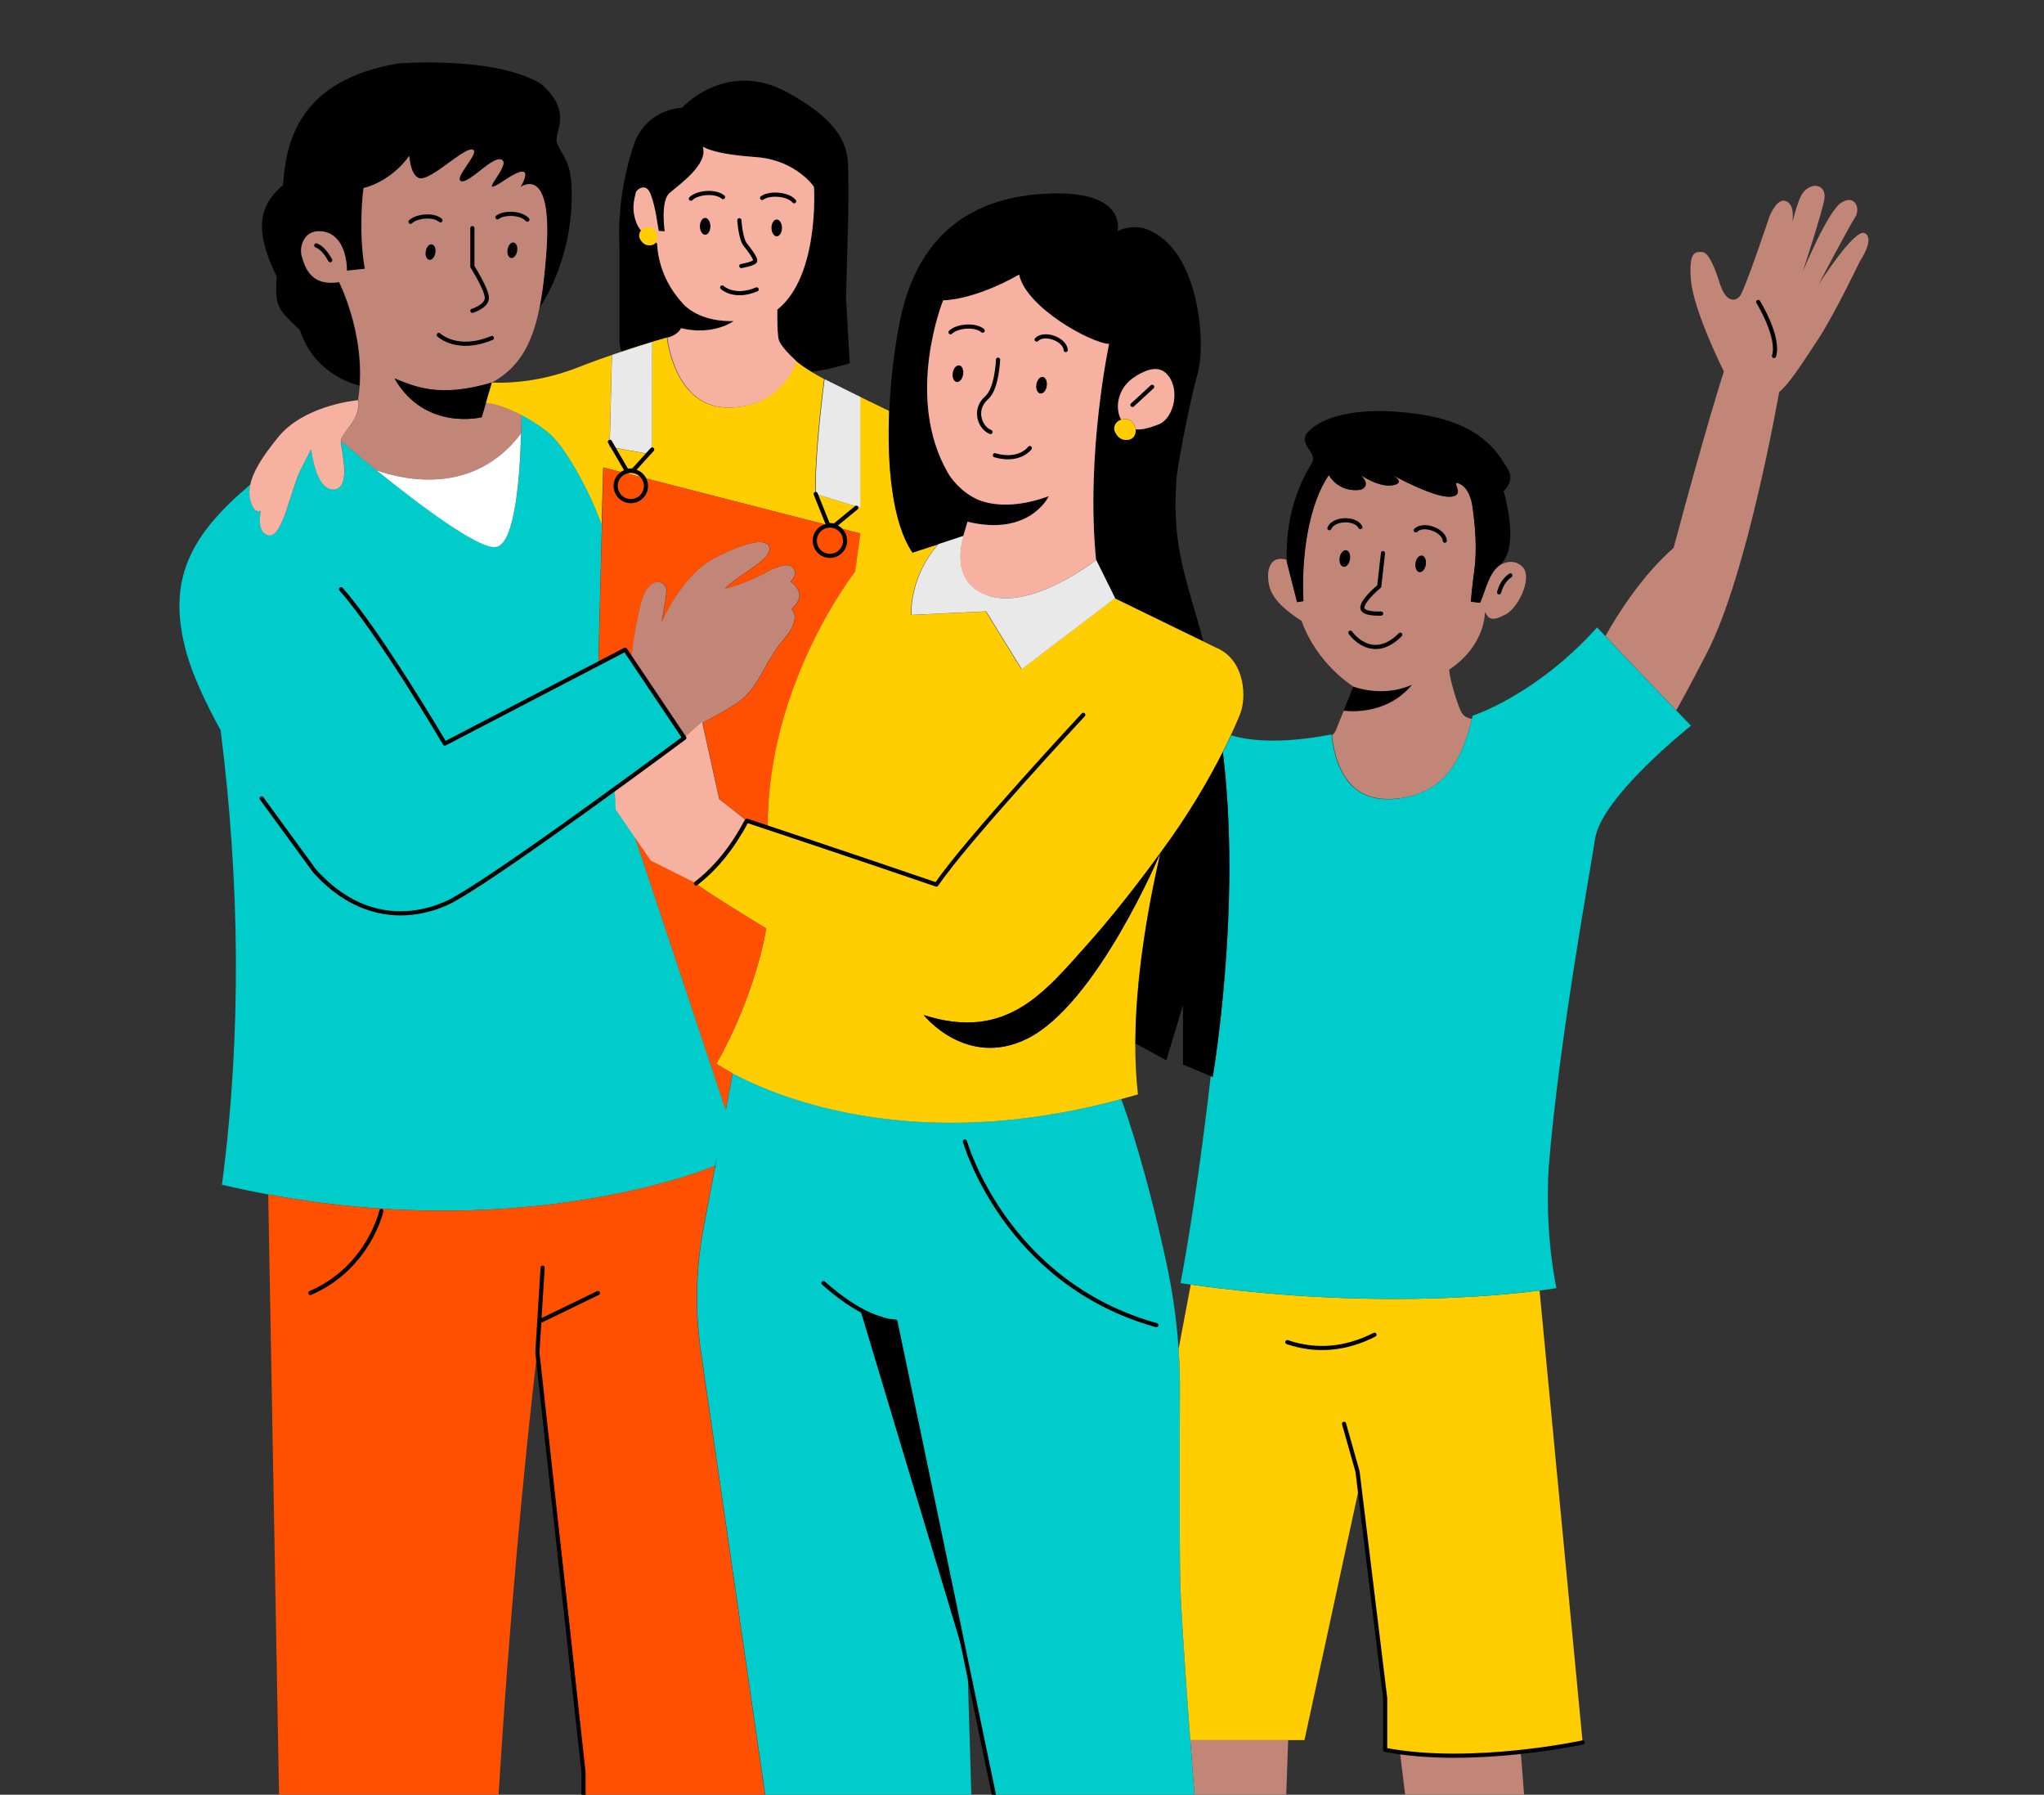 <svg width="524" height="460" viewBox="0 0 524 460" fill="none" xmlns="http://www.w3.org/2000/svg">
<rect x="0" y="0" width="524" height="460" fill="#333333" stroke="none"/>
<g clip-path="url(#clip0_4150_58303)">
<path d="M311.943 530.929C318.278 530.929 324.583 532.052 327.204 532.552L330.232 446.008H305.139C307.137 472.786 309.883 506.242 311.943 530.929Z" fill="#C18678"/>
<path d="M314.253 558.451C313.722 552.334 312.911 542.597 311.943 530.893C309.883 506.207 307.137 472.75 305.139 445.973C303.829 428.246 302.83 413.421 302.58 405.993C302.362 395.226 302.424 372.037 302.487 356.682C302.487 353.031 302.393 349.379 302.143 345.728C301.644 338.519 300.645 331.372 299.147 324.287C293.966 300.162 288.911 285.681 287.444 281.686C234.637 296.011 199.402 281.249 187.854 275.07L186.075 284.495L162.824 214.617L157.893 207.439L157.612 202.133C167.662 194.83 175.464 189.025 175.464 189.025L161.763 168.646L160.296 166.461L153.399 170.05L154.304 134.409C151.495 126.357 145.753 116.12 141.976 112.032C140.697 110.658 137.482 108.255 133.706 106.289C133.706 107.537 133.706 109.192 133.612 111.095C133.331 121.55 132.114 139.402 127.183 140.183C122.751 140.869 107.334 129.228 96.567 120.521C92.634 117.368 89.357 114.591 87.422 112.968C87.422 113.062 87.422 113.155 87.422 113.249C87.61 115.746 90.169 125.264 85.519 125.389C80.868 125.514 79.807 115.028 79.807 115.028L77.186 120.177C74.564 125.327 72.567 137.499 69.102 137.155C65.638 136.812 66.855 131.007 66.855 131.007L66.918 130.851C66.075 131.257 65.139 130.851 64.421 128.822C63.922 127.418 63.828 125.92 64.171 124.203C49.16 136.906 42.418 148.297 47.88 167.584C49.441 173.108 52.624 180.006 56.556 187.153C61.425 225.696 62.018 264.583 56.9 303.658C60.925 304.594 64.92 305.437 68.822 306.154C136.733 318.701 183.235 298.851 183.235 298.851L183.828 296.448L183.298 299.288L180.395 314.643C178.304 325.691 178.148 337.052 179.958 348.162L200.151 487.419L211.168 563.507C214.195 564.662 217.316 565.442 220.468 565.942C231.36 567.689 242.19 565.942 247.901 564.725C250.523 564.163 252.083 563.663 252.083 563.663L248.026 426.904L220.624 335.741L229.613 338.706L248.026 426.935L277.082 567.596C264.005 570.061 258.513 578.55 256.328 583.887C263.943 579.643 274.398 577.302 280.141 569.375C292.406 572.09 306.294 568.376 312.13 566.503L316.937 588.35H333.571L329.202 557.609L327.017 557.734L314.377 558.483L314.253 558.451Z" fill="#00CCCC"/>
<path d="M86.892 72.366C79.995 73.427 78.278 69.151 77.311 65.718C76.593 63.19 77.935 59.039 82.086 59.32C87.891 59.695 88.889 66.342 88.889 69.432L93.477 68.933C91.729 58.852 93.134 48.272 93.134 48.272C100.749 46.306 104.868 40.002 104.868 40.002C104.868 40.002 105.087 44.121 106.835 45.401C109.175 47.741 118.164 38.191 120.91 38.379C123.657 38.566 116.01 45.744 118.164 46.493C120.317 47.211 126.559 39.471 128.713 41.094C130.866 42.717 121.097 51.705 129.493 46.118C137.888 40.532 133.394 47.991 133.394 47.991C133.394 47.991 141.602 41.905 140.042 64.282C139.636 70.025 139.074 74.894 138.231 79.013C139.542 77.109 147.157 65.344 146.533 48.053C146.283 41.562 144.38 40.126 142.913 37.037C141.477 33.978 147.438 29.265 138.762 21.526C126.871 14.254 102.153 16.251 102.153 16.251C76.374 20.589 73.284 36.631 72.567 47.461C64.796 53.765 66.45 61.536 70.944 70.93C70.413 78.857 71.318 79.232 76.905 84.631C80.244 94.993 89.17 98.082 92.135 98.831C93.165 84.693 86.861 72.366 86.861 72.366H86.892Z" fill="black"/>
<path d="M87.391 112.999C89.326 114.622 92.603 117.4 96.535 120.552C103.838 123.08 121.565 127.012 133.612 111.127C133.675 109.223 133.675 107.6 133.706 106.321C130.772 104.791 127.526 103.512 124.624 103.231L123.532 106.914C123.532 106.914 109.05 110.596 101.186 96.989C106.117 98.924 112.452 102.107 126.153 98.019C126.153 98.019 126.153 98.019 126.184 98.019C132.77 94.336 136.327 88.719 138.294 78.95C139.136 74.83 139.698 69.993 140.104 64.219C141.664 41.842 133.456 47.928 133.456 47.928C133.456 47.928 137.95 40.469 129.555 46.055C121.16 51.642 130.928 42.622 128.775 41.03C126.621 39.439 120.379 47.148 118.226 46.43C116.073 45.712 123.688 38.502 120.972 38.315C118.226 38.128 109.238 47.678 106.897 45.337C105.149 44.089 104.931 39.938 104.931 39.938C104.931 39.938 100.842 46.211 93.196 48.209C93.196 48.209 91.76 58.789 93.539 68.869L88.951 69.369C88.951 66.31 87.953 59.631 82.148 59.257C77.997 58.976 76.655 63.158 77.373 65.655C78.34 69.088 80.057 73.363 86.954 72.302C86.954 72.302 93.227 84.63 92.228 98.768C92.135 99.923 92.01 101.046 91.823 102.201C91.823 102.295 91.792 102.388 91.76 102.482C91.885 102.482 91.948 102.482 91.948 102.482C92.447 107.725 87.672 110.534 87.453 112.937L87.391 112.999Z" fill="#C18678"/>
<path d="M96.536 120.55C107.303 129.226 122.72 140.899 127.152 140.212C132.114 139.432 133.3 121.58 133.581 111.125C121.534 127.011 103.839 123.109 96.504 120.55H96.536Z" fill="white"/>
<path d="M192.161 560.574C195.157 559.669 197.966 558.483 200.463 556.922C200.151 533.172 200.057 508.704 200.088 487.419L179.896 348.162C178.085 337.052 178.242 325.692 180.333 314.644L183.235 299.288L183.173 298.852C183.173 298.852 136.671 318.701 68.759 306.155L73.378 562.041C73.378 562.041 75.906 562.353 79.838 562.727C88.389 563.508 103.651 564.413 114.543 562.54C118.663 561.822 122.158 560.73 124.436 559.045C124.873 450.904 137.732 346.602 137.732 346.602C137.732 346.602 149.747 441.884 149.747 459.05V561.198C149.747 561.198 150.496 561.354 151.87 561.541C158.205 562.54 177.43 564.943 192.099 560.543L192.161 560.574Z" fill="#FF4F00"/>
<path d="M358.882 449.129L368.962 530.648C371.615 529.212 380.198 525.498 393.93 528.775C393.212 491.355 390.871 460.988 389.842 449.035C380.884 450.003 369.431 450.596 358.851 449.129H358.882Z" fill="#C18678"/>
<path d="M305.264 329.219L302.143 345.76C302.393 349.411 302.518 353.063 302.486 356.714C302.424 372.069 302.362 395.289 302.58 406.025C302.83 413.453 303.828 428.278 305.139 446.004H334.414L348.489 380.964L355.106 435.268V448.501C356.354 448.751 357.602 448.938 358.882 449.125C369.462 450.561 380.916 449.999 389.873 449.032C399.173 448.033 405.727 446.597 405.727 446.597L394.679 330.779C383.132 332.277 349.363 335.461 305.264 329.25V329.219Z" fill="#FFCD00"/>
<path d="M478.071 59.785C475.543 58.256 466.18 72.956 466.18 72.956C466.18 72.956 474.014 58.038 475.543 55.76C477.072 53.481 475.543 49.674 472.016 51.952C468.489 54.23 462.154 69.648 462.154 69.648C462.154 69.648 467.21 54.23 467.709 50.922C468.209 47.645 464.932 46.365 462.404 49.143C461.436 50.204 460.406 53.388 459.501 56.914C459.72 55.322 459.907 51.827 457.348 51.421C455.069 51.39 453.54 55.728 453.54 55.728C453.54 55.728 447.205 74.704 445.956 76.014C444.708 77.325 442.43 77.481 440.9 72.675C439.371 67.869 437.873 64.592 436.344 64.592C434.815 64.592 432.817 64.092 433.504 71.926C434.19 79.76 441.93 95.208 441.93 95.208C441.93 95.208 437.623 108.379 429.041 140.431C421.145 147.328 414.965 156.972 411.563 163.026C418.866 170.797 425.67 177.882 429.727 182.064C431.475 178.974 434.003 174.293 437.655 167.208C448.016 147.141 456.099 100.514 456.099 100.514C459.127 97.986 463.153 91.338 466.492 86.345C470.549 80.009 476.854 66.87 476.854 66.87C476.854 66.87 480.661 61.315 478.133 59.785H478.071Z" fill="#C18678"/>
<path d="M346.679 176.574C346.679 176.574 346.679 176.512 346.71 176.48V176.574H346.679Z" fill="#C18678"/>
<path d="M346.741 176.48C346.741 176.48 346.835 176.262 346.866 176.199L346.741 176.48Z" fill="#C18678"/>
<path d="M346.617 176.762C346.617 176.762 346.648 176.668 346.679 176.637L346.617 176.762Z" fill="#C18678"/>
<path d="M358.851 204.634C370.43 202.98 374.736 194.897 377.327 184.255C376.203 184.067 375.236 183.599 374.674 182.601C373.769 181.009 371.522 173.8 371.522 171.615C380.916 165.373 380.666 156.915 380.666 156.915L381.509 158.101C382.851 159.381 385.41 157.727 385.41 157.727C388.812 156.759 393.025 148.27 390.404 145.399C387.782 142.559 384.318 144.962 384.318 144.962C381.54 147.053 380.635 152.015 379.449 154.481L377.108 154.2C377.171 152.889 377.483 149.799 377.982 146.179C378.7 140.967 378.232 134.694 377.452 129.513C377.233 128.171 376.422 124.707 373.831 123.833C371.959 123.209 375.922 127.079 371.834 127.297C367.496 127.547 357.197 121.836 357.041 121.742C357.166 121.805 360.536 123.74 357.041 124.364C353.483 124.988 348.864 121.742 348.864 121.742C348.864 121.742 351.766 124.364 348.864 125.519C342.996 126.299 340.687 121.742 340.687 121.742C335.537 129.201 333.571 142.465 334.164 154.044L332.541 154.325L329.889 143.932C329.889 143.932 329.889 143.62 329.889 143.495C325.301 142.028 325.113 146.928 325.113 146.928C324.864 151.298 326.612 154.606 333.665 159.131C337.691 170.398 346.991 175.984 346.991 175.984C346.991 175.984 354.419 178.918 362.003 175.516C357.259 181.259 350.393 182.788 344.463 182.195C344.619 181.82 344.744 181.477 344.9 181.165L342.435 187.22C342.216 187.719 341.873 188.156 341.467 188.499C342.653 198.517 347.21 206.226 358.945 204.572L358.851 204.634Z" fill="#C18678"/>
<path d="M346.18 177.823C346.336 177.417 346.461 177.136 346.554 176.887L346.18 177.823Z" fill="#C18678"/>
<path d="M344.838 181.163C344.994 180.757 345.15 180.382 345.306 180.039L344.838 181.163Z" fill="#C18678"/>
<path d="M346.024 178.23C346.024 178.23 346.087 178.043 346.118 177.98L346.024 178.23Z" fill="#C18678"/>
<path d="M345.306 180.006C345.587 179.319 345.805 178.757 346.024 178.289L345.306 180.006Z" fill="#C18678"/>
<path d="M409.441 160.812C393.618 178.352 377.514 183.439 377.514 183.439C377.452 183.72 377.389 184.001 377.327 184.251C374.768 194.862 370.429 202.976 358.851 204.631C347.116 206.285 342.559 198.576 341.374 188.558C341.374 188.464 341.374 188.339 341.342 188.246C327.641 190.867 319.683 189.712 315.626 188.464C315.033 189.712 314.315 191.179 313.503 192.833C318.403 232.501 310.913 276.038 310.913 276.038L310.383 275.819C307.667 299.726 304.453 319.294 302.643 328.875C303.516 329 304.422 329.125 305.295 329.25C349.394 335.461 383.163 332.277 394.71 330.779C397.519 330.405 399.017 330.155 399.017 330.155C399.017 330.155 395.896 316.392 397.051 298.914C399.61 267.393 407.225 225.853 408.911 214.992C410.596 204.131 433.504 185.999 433.504 185.999C433.504 185.999 432.068 184.532 429.696 182.066C425.639 177.884 418.835 170.8 411.532 163.028C410.846 162.311 410.159 161.562 409.473 160.844L409.441 160.812Z" fill="#00CCCC"/>
<path d="M332.51 154.356L334.133 154.075C333.54 142.496 335.506 129.232 340.656 121.773C340.656 121.773 342.965 126.33 348.832 125.55C351.735 124.364 348.832 121.773 348.832 121.773C348.832 121.773 353.42 124.988 357.009 124.395C360.505 123.802 357.134 121.867 357.009 121.773C357.165 121.867 367.465 127.578 371.803 127.329C375.86 127.11 371.896 123.24 373.8 123.864C376.422 124.738 377.233 128.202 377.42 129.544C378.201 134.725 378.669 140.998 377.951 146.21C377.452 149.831 377.139 152.92 377.077 154.231L379.418 154.512C380.635 152.078 381.509 147.084 384.286 144.993C388.125 142.122 387.751 134.288 385.472 125.862C385.472 125.862 388.562 123.334 386.471 120.088C384.349 116.842 380.479 108.603 363.907 106.169C346.305 103.609 338.128 107.635 335.319 110.725C332.51 113.815 337.878 116 336.349 118.59C334.819 121.18 329.483 129.732 329.857 143.495C329.857 143.651 329.857 143.807 329.857 143.932L332.51 154.325V154.356Z" fill="black"/>
<path d="M216.879 76.455L217.441 55.95C217.441 55.95 217.566 47.742 217.441 43.498C217.316 39.253 217.566 32.294 201.867 23.68C186.138 15.066 174.809 27.643 174.809 27.643C174.809 27.643 166.476 27.643 162.793 36.226C157.737 50.426 158.798 62.847 158.798 62.847V87.441C158.83 88.283 158.986 89.219 159.36 90.156C166.164 87.877 171.095 86.504 171.095 86.504C171.095 86.504 173.311 86.255 174.622 84.132C182.986 86.13 188.073 82.291 188.073 82.291C180.364 82.447 176.494 79.295 175.277 78.046C175.121 77.859 174.965 77.672 174.809 77.516C173.123 75.612 168.941 70.556 168.442 62.411C166.413 60.257 165.571 59.883 164.603 59.29C164.478 59.196 164.354 59.071 164.229 58.915C163.355 57.916 162.887 56.512 162.637 55.232C162.231 53.204 162.512 51.425 163.012 49.428C163.136 48.866 163.792 48.429 164.104 48.273C164.541 48.054 165.04 47.961 165.508 48.148C166.226 48.429 166.632 49.24 166.882 49.927C168.192 53.516 168.442 56.98 168.91 59.196L170.439 59.29C170.439 59.29 169.285 51.55 171.688 49.459C174.403 47.118 181.644 42.031 180.208 37.599C183.048 39.16 188.166 39.846 193.69 40.252C197.404 40.533 201.056 41.656 204.146 43.685C207.485 45.87 208.702 47.867 208.702 47.992C208.702 48.148 210.138 70.712 199.308 79.357C199.246 81.916 199.246 86.317 199.808 87.503C199.995 87.846 200.182 88.158 200.401 88.502C201.743 90.499 204.177 92.559 204.177 92.559C205.3 93.495 206.611 94.4 208.078 95.274C211.199 94.931 214.601 94.088 217.878 93.09C217.753 92.684 216.91 76.424 216.91 76.424L216.879 76.455Z" fill="black"/>
<path d="M124.562 103.263C127.464 103.544 130.71 104.824 133.644 106.353C137.42 108.319 140.666 110.754 141.914 112.096C145.722 116.153 151.433 126.39 154.242 134.473L154.617 119.804L220.5 136.72L219.127 146.52C219.127 146.52 196.531 175.232 196.749 212.153L191.381 210.343C191.256 210.561 191.132 210.811 191.007 211.03C190.82 211.342 190.663 211.685 190.476 211.997C190.476 212.06 190.414 212.091 190.383 212.153C190.351 212.216 190.289 212.309 190.258 212.372C190.195 212.496 190.133 212.621 190.039 212.715C189.696 213.308 189.353 213.87 189.009 214.431C188.791 214.775 188.572 215.087 188.354 215.43C188.354 215.461 188.292 215.524 188.26 215.555C188.042 215.867 187.823 216.21 187.605 216.522C187.605 216.554 187.543 216.616 187.511 216.647C186.513 218.083 185.452 219.425 184.359 220.705C184.359 220.705 184.359 220.705 184.359 220.736C184.234 220.892 184.11 221.017 183.985 221.173C183.985 221.173 183.953 221.204 183.922 221.235C183.08 222.171 182.206 223.076 181.301 223.95C180.364 224.824 179.397 225.667 178.398 226.447C178.398 226.447 179.959 228.008 196.406 237.963C193.098 256.814 183.641 272.637 183.641 272.637C183.641 272.637 185.046 273.636 187.792 275.103C199.371 281.282 234.575 296.044 287.382 281.719C288.817 281.344 290.253 280.908 291.72 280.502C291.252 276.32 291.033 271.919 291.033 267.425C291.064 251.602 293.873 234.281 297.462 218.551C297.369 218.801 281.077 257.532 263.194 266.27C247.621 273.885 236.76 260.153 236.76 260.153C258.17 267.051 267.969 254.067 279.049 241.708C288.349 231.316 297.462 218.551 297.462 218.551C304.796 208.72 310.102 199.357 313.41 192.803C314.253 191.18 314.939 189.714 315.532 188.434C316.999 185.313 317.717 183.472 317.717 183.472C319.715 179.258 319.371 169.053 311.662 165.963L308.417 164.371L285.79 153.355L261.852 171.55L252.708 156.725L233.576 157.63C233.576 157.63 232.827 148.299 240.474 139.498L246.872 137.407L233.889 141.651C228.614 133.817 227.366 119.18 227.928 105.323C225.275 104.044 222.716 102.795 220.469 101.703V130.104L209.015 126.577C208.765 115.654 211.262 97.271 211.262 97.146C210.076 96.522 208.983 95.898 207.954 95.274C206.487 94.369 205.176 93.464 204.052 92.558C204.052 92.558 200.526 104.481 186.637 104.481C172.749 104.481 170.97 86.504 170.97 86.504C170.97 86.504 166.039 87.877 159.236 90.155C155.834 91.31 151.933 92.683 147.969 94.244C136.515 98.738 126.684 98.083 126.029 98.051H125.998L124.468 103.263H124.562ZM167.163 87.69L167.1 116.527L156.271 114.561L156.864 91.061C159.891 89.999 163.418 88.876 167.163 87.721V87.69Z" fill="#FFCD00"/>
<path d="M188.604 180.412C186.076 182.035 182.924 183.783 180.084 185.281L175.402 189.088L161.701 168.709C162.357 163.684 163.855 153.603 165.665 151.075C168.099 147.673 170.689 149.452 170.814 151.075C170.939 152.698 169.597 159.346 169.597 159.346C169.597 159.346 174.747 147.424 183.017 143.086C191.288 138.748 194.69 138.935 194.69 138.935C194.69 138.935 198.216 138.841 196.999 141.65C195.782 144.459 188.198 148.11 185.888 150.826C185.888 150.826 190.632 149.92 197.967 145.894C201.493 144.303 202.835 144.771 203.522 145.894C204.052 146.737 203.865 147.798 202.648 149.078C202.648 149.078 206.362 151.419 204.333 154.446C203.99 154.945 203.491 155.507 202.866 156.131C202.898 156.162 205.8 158.191 200.807 163.996C195.782 169.832 194.69 176.48 188.604 180.412Z" fill="#C18678"/>
<path d="M200.369 88.499C200.151 88.187 199.964 87.843 199.776 87.5C199.932 87.812 200.12 88.124 200.338 88.468L200.369 88.499Z" fill="#FFCD00"/>
<path d="M187.667 216.553C187.885 216.241 188.104 215.929 188.322 215.586C188.104 215.898 187.885 216.241 187.667 216.553Z" fill="#FF4F00"/>
<path d="M184.421 220.766C184.421 220.766 184.172 221.047 184.047 221.203C184.172 221.047 184.297 220.922 184.421 220.766Z" fill="#FF4F00"/>
<path d="M196.437 237.962C179.989 227.975 178.429 226.446 178.429 226.446C179.428 225.665 180.395 224.823 181.331 223.949C180.426 224.823 179.459 225.634 178.491 226.383L166.881 220.578L162.793 214.648L186.044 284.526L187.823 275.101C185.077 273.634 183.672 272.636 183.672 272.636C183.672 272.636 193.129 256.812 196.437 237.962Z" fill="#FF4F00"/>
<path d="M181.363 223.95C182.268 223.107 183.142 222.202 183.984 221.234C183.142 222.171 182.268 223.076 181.363 223.95Z" fill="#FF4F00"/>
<path d="M191.069 211.027C190.882 211.339 190.726 211.683 190.539 211.995C190.726 211.683 190.913 211.339 191.069 211.027Z" fill="#FF4F00"/>
<path d="M190.445 212.152C190.445 212.152 190.351 212.308 190.32 212.371C190.351 212.308 190.413 212.215 190.445 212.152Z" fill="#FF4F00"/>
<path d="M170.876 151.077C171.001 152.699 169.659 159.347 169.659 159.347C169.659 159.347 174.809 147.425 183.079 143.087C191.35 138.749 194.751 138.936 194.751 138.936C194.751 138.936 198.278 138.811 197.061 141.651C195.844 144.46 188.26 148.112 185.95 150.827C185.95 150.827 190.694 149.922 198.028 145.896C201.555 144.304 202.897 144.772 203.584 145.896C204.083 146.738 203.927 147.8 202.71 149.079C202.71 149.079 206.455 151.389 204.395 154.447C204.052 154.947 203.553 155.54 202.928 156.133C202.928 156.133 205.862 158.192 200.869 163.997C195.844 169.833 194.783 176.481 188.666 180.413C186.138 182.036 182.954 183.784 180.145 185.282L184.421 204.788L191.474 210.375L196.843 212.185C196.624 175.233 219.22 146.551 219.22 146.551L220.593 136.751L154.71 119.836L154.335 134.504L153.43 170.146L160.327 166.556L161.794 168.741C162.45 163.716 163.948 153.636 165.758 151.108C168.192 147.706 170.783 149.485 170.907 151.108L170.876 151.077Z" fill="#FF4F00"/>
<path d="M200.369 88.5C200.151 88.188 199.964 87.845 199.776 87.502C199.246 86.316 199.246 81.915 199.277 79.356C210.107 70.711 208.671 48.115 208.671 47.99C208.671 47.866 207.423 45.899 204.115 43.684C200.994 41.624 197.373 40.5 193.659 40.251C188.104 39.845 182.986 39.158 180.177 37.598C181.613 42.029 174.403 47.117 171.657 49.457C169.254 51.548 170.408 59.288 170.408 59.288L168.879 59.195C168.411 56.979 168.161 53.546 166.85 49.925C166.601 49.239 166.195 48.427 165.477 48.146C165.009 47.959 164.51 48.053 164.073 48.271C163.761 48.427 163.105 48.864 162.981 49.426C162.481 51.423 162.169 53.202 162.606 55.231C162.856 56.511 163.355 57.884 164.198 58.914C164.323 59.038 164.447 59.195 164.603 59.288C165.571 59.881 166.414 60.256 168.442 62.409C168.91 70.555 173.124 75.611 174.809 77.514C174.934 77.671 175.09 77.858 175.277 78.045C176.525 79.325 180.364 82.477 188.073 82.29C188.073 82.29 182.986 86.128 174.622 84.131C173.311 86.253 171.095 86.503 171.095 86.503C171.095 86.503 172.843 104.479 186.762 104.479C200.682 104.479 204.177 92.589 204.177 92.558C204.177 92.558 201.774 90.466 200.401 88.5H200.369Z" fill="#F7B1A1"/>
<path d="M297.525 218.584C293.936 234.313 291.158 251.603 291.096 267.458C295.371 269.767 298.992 271.765 298.992 271.765L303.267 257.658V272.857L310.352 275.791L310.882 276.009C310.882 276.009 318.404 232.503 313.473 192.805C310.133 199.359 304.859 208.722 297.525 218.552V218.584Z" fill="black"/>
<path d="M233.951 141.651L246.934 137.407L248.026 133.693C264.068 137.594 268.874 127.139 268.874 127.139C259.324 130.634 253.269 129.105 250.71 128.044C250.211 127.825 249.774 127.576 249.306 127.326C245.093 124.923 243.064 121.271 243.064 121.271C231.735 101.765 241.784 76.954 241.784 76.954C241.784 76.954 249.275 77.11 261.259 70.369C263.038 78.795 279.673 87.939 284.323 88.127C284.323 88.127 278.299 116.278 280.983 143.492L285.852 153.323L308.479 164.34C304.671 149.89 300.427 140.746 301.519 124.236C301.363 121.334 305.015 102.858 307.075 95.555C309.134 88.252 307.574 65.125 295.121 59.258C290.783 56.917 286.476 59.258 286.476 59.258C286.476 59.258 289.316 48.335 267.47 49.677C246.466 50.956 236.26 62.535 231.922 77.328C230.143 83.445 228.458 94.088 227.99 105.292C227.397 119.118 228.676 133.786 233.951 141.62V141.651ZM287.444 107.57C286.882 106.634 286.632 105.542 286.601 104.481C286.476 101.422 288.068 98.519 290.596 96.803C293.093 95.087 296.619 93.464 298.898 95.648C302.799 99.362 300.957 107.258 297.056 108.756C294.872 109.599 292.874 110.223 291.158 110.036C291.22 110.972 290.908 112.564 289.067 112.751C286.508 113.001 285.727 110.254 285.727 110.254C285.727 110.254 285.384 108.257 287.475 107.57H287.444Z" fill="black"/>
<path d="M64.39 128.884C65.077 130.881 66.013 131.318 66.887 130.912L66.824 131.068C66.824 131.068 65.607 136.873 69.071 137.217C72.536 137.56 74.533 125.388 77.155 120.239L79.776 115.089C79.776 115.089 80.837 125.576 85.487 125.451C90.138 125.326 87.579 115.807 87.391 113.31C87.391 113.217 87.391 113.123 87.391 113.029C87.61 110.595 92.385 107.817 91.885 102.574C91.885 102.574 91.823 102.574 91.698 102.574C90.075 102.73 77.748 104.228 71.381 111.968C66.98 117.336 64.764 121.175 64.14 124.296C63.797 126.013 63.891 127.511 64.39 128.915V128.884Z" fill="#F7B1A1"/>
<path d="M156.301 114.528L167.131 116.494L167.193 87.656C163.448 88.811 159.953 89.934 156.894 90.996L156.301 114.496V114.528Z" fill="#E9E9EA"/>
<path d="M209.108 126.606L220.562 130.133V101.732L211.387 97.176C211.387 97.269 208.89 115.683 209.14 126.606H209.108Z" fill="#E9E9EA"/>
<path d="M253.925 152.854C265.254 155.975 280.984 143.522 280.984 143.522C278.299 116.308 284.323 88.157 284.323 88.157C279.673 87.969 263.038 78.794 261.259 70.398C249.275 77.14 241.784 76.984 241.784 76.984C241.784 76.984 231.735 101.795 243.064 121.301C243.064 121.301 245.093 124.953 249.306 127.356C249.743 127.605 250.211 127.855 250.71 128.073C253.27 129.135 259.324 130.664 268.874 127.168C268.874 127.168 264.068 137.624 248.026 133.722L246.934 137.436H247.059C247.059 137.436 242.596 149.764 253.925 152.885V152.854Z" fill="#F7B1A1"/>
<path d="M281.015 143.523C281.015 143.523 265.254 155.976 253.956 152.855C242.627 149.734 247.09 137.344 247.09 137.344H246.965L240.567 139.466C232.921 148.267 233.67 157.599 233.67 157.599L252.801 156.694L261.946 171.518L285.883 153.323L281.015 143.492V143.523Z" fill="#E9E9EA"/>
<path d="M290.97 109.349C290.97 109.349 291.126 109.692 291.158 110.035C292.874 110.223 294.872 109.598 297.056 108.756C300.957 107.258 302.83 99.362 298.898 95.648C296.588 93.463 293.093 95.086 290.596 96.802C288.068 98.519 286.476 101.422 286.601 104.48C286.632 105.541 286.882 106.634 287.444 107.57C287.537 107.539 287.662 107.507 287.756 107.476C290.19 106.883 290.97 109.349 290.97 109.349Z" fill="#F7B1A1"/>
<path d="M289.036 112.753C290.908 112.566 291.22 111.005 291.127 110.038C291.127 109.663 291.033 109.414 290.939 109.351C290.939 109.351 290.159 106.917 287.725 107.479C287.6 107.479 287.506 107.541 287.413 107.572C285.322 108.259 285.665 110.256 285.665 110.256C285.665 110.256 286.445 113.003 289.004 112.753H289.036Z" fill="#FFCD00"/>
<path d="M126.091 98.053C112.39 102.142 106.055 98.958 101.124 97.023C108.988 110.631 123.469 106.948 123.469 106.948L124.562 103.265L126.091 98.053Z" fill="black"/>
<path d="M361.909 175.543C354.357 178.945 346.898 176.011 346.898 176.011C346.898 176.011 346.898 176.042 346.898 176.073C346.898 176.136 346.835 176.229 346.773 176.354C346.773 176.354 346.773 176.417 346.742 176.448C346.742 176.448 346.742 176.479 346.742 176.51C346.742 176.542 346.71 176.604 346.679 176.635C346.679 176.666 346.648 176.729 346.617 176.76C346.523 177.01 346.398 177.291 346.242 177.696C346.242 177.759 346.211 177.79 346.18 177.852C346.149 177.946 346.117 178.008 346.086 178.102C346.086 178.102 346.086 178.102 346.086 178.133C345.899 178.601 345.649 179.163 345.368 179.85C345.368 179.85 345.368 179.85 345.368 179.881C345.212 180.224 345.088 180.599 344.9 181.004C344.9 181.004 344.9 181.036 344.9 181.067C344.775 181.379 344.619 181.722 344.463 182.097C350.393 182.69 357.259 181.129 362.003 175.418L361.909 175.543Z" fill="black"/>
<path d="M181.332 223.982C180.427 224.825 179.491 225.636 178.492 226.416H178.461L166.851 220.611L162.762 214.682L157.831 207.503L157.55 202.198C167.631 194.864 175.402 189.09 175.402 189.09L180 185L184.359 204.788L191.413 210.375C191.288 210.593 191.163 210.843 191.038 211.061C190.882 211.373 190.695 211.717 190.507 212.029C190.476 212.091 190.414 212.122 190.414 212.185C190.383 212.247 190.32 212.341 190.289 212.403C190.195 212.497 190.133 212.622 190.071 212.747C189.727 213.34 189.384 213.901 189.041 214.463C188.822 214.806 188.604 215.119 188.385 215.462L188.385 215.462C188.354 215.493 188.292 215.555 188.292 215.587C188.073 215.93 187.855 216.242 187.636 216.554C187.605 216.585 187.543 216.648 187.543 216.679C186.544 218.115 185.483 219.457 184.39 220.736V220.767C184.266 220.923 184.141 221.048 184.016 221.204L183.953 221.267C183.111 222.234 182.237 223.139 181.332 223.982Z" fill="#F7B1A1"/>
<path d="M220.562 335.742L247.964 426.905L229.55 338.707L220.562 335.742Z" fill="black"/>
<path d="M297.525 218.551C297.525 218.551 288.411 231.315 279.111 241.708C268.032 254.067 258.232 267.05 236.822 260.153C236.822 260.153 247.683 273.885 263.257 266.27C281.14 257.531 297.431 218.8 297.525 218.551Z" fill="black"/>
<path d="M97.784 310.367C97.784 310.367 94.538 324.911 79.558 331.402" stroke="black" stroke-width="1.066" stroke-linecap="round" stroke-linejoin="round"/>
<path d="M139.105 324.914L137.763 346.636L149.591 454.246L149.778 561.232C149.778 561.232 184.265 567.505 200.431 556.925" stroke="black" stroke-width="1.066" stroke-linecap="round" stroke-linejoin="round"/>
<path d="M153.305 331.402L138.262 338.705" stroke="black" stroke-width="1.066" stroke-linecap="round" stroke-linejoin="round"/>
<path d="M405.727 446.601C405.727 446.601 377.358 452.749 355.105 448.505V435.272L348.021 377.191L344.557 364.926" stroke="black" stroke-width="1.066" stroke-linecap="round" stroke-linejoin="round"/>
<path d="M330.014 344.009C337.473 346.506 344.901 345.882 352.36 342.105" stroke="black" stroke-width="1.066" stroke-linecap="round" stroke-linejoin="round"/>
<path d="M450.731 77.391C450.731 77.391 456.287 86.379 454.789 91.248" stroke="black" stroke-width="1.066" stroke-miterlimit="10" stroke-linecap="round"/>
<path d="M247.371 292.582C247.371 292.582 257.639 328.847 296.463 339.646" stroke="black" stroke-width="1.066" stroke-linecap="round" stroke-linejoin="round"/>
<path d="M211.105 328.844C211.105 328.844 221.249 338.425 229.55 338.706C242.721 401.218 277.238 568.595 277.238 568.595C277.238 568.595 300.77 571.716 314.877 565.474" stroke="black" stroke-width="1.066" stroke-linecap="round" stroke-linejoin="round"/>
<path d="M163.854 60.694C163.854 60.694 164.51 63.097 166.757 62.879C168.973 62.66 168.661 60.163 168.442 59.914C168.442 59.914 167.787 57.792 165.665 58.291C163.542 58.79 163.886 60.694 163.886 60.694H163.854Z" fill="#FFCD00"/>
<path d="M246.903 95.99C246.716 97.176 245.967 98.018 245.218 97.894C244.5 97.769 244.063 96.707 244.25 95.553C244.438 94.367 245.187 93.524 245.936 93.649C246.654 93.774 247.09 94.835 246.903 95.99Z" fill="black"/>
<path d="M268.344 98.954C268.157 100.14 267.408 100.983 266.659 100.858C265.941 100.733 265.504 99.672 265.691 98.518C265.879 97.332 266.628 96.489 267.377 96.614C268.094 96.739 268.531 97.8 268.344 98.954Z" fill="black"/>
<path d="M243.688 85.16C245.311 83.537 249.962 83.069 251.928 84.754" stroke="black" stroke-width="1.066" stroke-linecap="round" stroke-linejoin="round"/>
<path d="M265.753 87.034C267.688 85.037 272.994 86.941 273.212 89.718" stroke="black" stroke-width="1.066" stroke-linecap="round" stroke-linejoin="round"/>
<path d="M255.86 92.184C255.86 92.184 255.611 99.58 252.958 101.921C249.369 105.073 251.304 109.723 253.925 110.722" stroke="black" stroke-width="1.066" stroke-linecap="round" stroke-linejoin="round"/>
<path d="M264.005 114.84C264.005 114.84 261.384 118.523 255.048 116.681" stroke="black" stroke-width="1.066" stroke-linecap="round" stroke-linejoin="round"/>
<path d="M354.544 141.777L353.576 150.298C353.576 150.298 349.613 153.512 349.269 155.541C348.895 157.569 354.076 157.257 354.076 157.257" stroke="black" stroke-width="1.066" stroke-linecap="round" stroke-linejoin="round"/>
<path d="M346.18 162.152C346.18 162.152 351.61 170.048 358.976 162.683" stroke="black" stroke-width="1.066" stroke-linecap="round" stroke-linejoin="round"/>
<path d="M365.53 144.74C365.342 145.926 364.593 146.768 363.844 146.643C363.127 146.519 362.69 145.458 362.877 144.303C363.064 143.117 363.813 142.274 364.562 142.399C365.28 142.524 365.717 143.585 365.53 144.74Z" fill="black"/>
<path d="M346.086 143.365C345.899 144.551 345.15 145.393 344.401 145.268C343.652 145.144 343.246 144.082 343.434 142.928C343.621 141.742 344.37 140.899 345.119 141.024C345.837 141.149 346.274 142.21 346.086 143.365Z" fill="black"/>
<path d="M362.939 135.938C364.843 133.972 370.18 135.875 370.399 138.591" stroke="black" stroke-width="1.066" stroke-linecap="round" stroke-linejoin="round"/>
<path d="M340.812 135.376C341.873 132.817 347.49 132.63 348.739 135.096" stroke="black" stroke-width="1.066" stroke-linecap="round" stroke-linejoin="round"/>
<path d="M156.364 113.25L160.671 120.647L162.356 120.553L167.193 115.216" stroke="black" stroke-width="1.066" stroke-linecap="round" stroke-linejoin="round"/>
<path d="M158.08 123.207C158.829 121.209 161.076 120.179 163.074 120.928C165.071 121.677 166.101 123.924 165.352 125.922C164.603 127.919 162.356 128.949 160.358 128.2C158.361 127.451 157.331 125.204 158.08 123.207Z" stroke="black" stroke-width="1.066" stroke-linecap="round" stroke-linejoin="round"/>
<path d="M209.108 126.605L212.292 134.533L213.977 134.689L219.532 130.132" stroke="black" stroke-width="1.066" stroke-linecap="round" stroke-linejoin="round"/>
<path d="M209.357 136.719C210.387 134.847 212.759 134.16 214.632 135.19C216.504 136.22 217.191 138.592 216.161 140.464C215.131 142.337 212.759 143.023 210.887 141.993C209.014 140.964 208.327 138.592 209.357 136.719Z" stroke="black" stroke-width="1.066" stroke-linecap="round" stroke-linejoin="round"/>
<path d="M182.112 58.009C182.112 59.195 181.519 60.162 180.77 60.162C180.021 60.162 179.428 59.195 179.428 58.009C179.428 56.823 180.021 55.855 180.77 55.855C181.519 55.855 182.112 56.823 182.112 58.009Z" fill="black"/>
<path d="M200.463 58.415C200.463 59.601 199.87 60.569 199.121 60.569C198.372 60.569 197.779 59.601 197.779 58.415C197.779 57.229 198.372 56.262 199.121 56.262C199.87 56.262 200.463 57.229 200.463 58.415Z" fill="black"/>
<path d="M111.61 64.814C111.423 65.907 110.736 66.718 110.049 66.594C109.363 66.469 108.957 65.501 109.144 64.409C109.332 63.316 110.018 62.505 110.705 62.63C111.391 62.755 111.797 63.722 111.61 64.814Z" fill="black"/>
<path d="M132.583 64.346C132.395 65.438 131.709 66.25 131.022 66.125C130.335 66 129.93 65.032 130.117 63.94C130.304 62.848 130.991 62.036 131.677 62.161C132.364 62.286 132.77 63.254 132.583 64.346Z" fill="black"/>
<path d="M105.243 56.852C106.741 55.353 111.11 54.885 112.92 56.477" stroke="black" stroke-width="1.066" stroke-linecap="round" stroke-linejoin="round"/>
<path d="M177.119 50.926C178.742 49.303 183.392 48.835 185.358 50.52" stroke="black" stroke-width="1.066" stroke-linecap="round" stroke-linejoin="round"/>
<path d="M195.375 50.738C197.217 49.396 201.898 49.614 203.584 51.581" stroke="black" stroke-width="1.066" stroke-linecap="round" stroke-linejoin="round"/>
<path d="M127.527 55.701C129.212 54.39 133.581 54.483 135.204 56.294" stroke="black" stroke-width="1.066" stroke-linecap="round" stroke-linejoin="round"/>
<path d="M121.098 58.477V68.339C121.098 68.339 124.999 74.487 124.812 76.516C124.624 78.575 121.098 79.668 121.098 79.668" stroke="black" stroke-width="1.066" stroke-linecap="round" stroke-linejoin="round"/>
<path d="M189.54 56.449C189.54 56.449 189.852 61.224 191.069 62.722C192.286 64.22 193.69 66.155 193.597 66.873C193.503 67.591 190.039 68.184 190.039 68.184" stroke="black" stroke-width="1.066" stroke-linecap="round" stroke-linejoin="round"/>
<path d="M185.14 73.68C185.14 73.68 188.167 76.613 193.972 74.179" stroke="black" stroke-width="1.066" stroke-linecap="round" stroke-linejoin="round"/>
<path d="M112.484 85.844C112.484 85.844 117.165 90.369 126.091 86.624" stroke="black" stroke-width="1.066" stroke-linecap="round" stroke-linejoin="round"/>
<path d="M87.423 151.012C97.035 161.748 114.044 190.585 114.044 190.585L160.266 166.523L175.433 189.118C175.433 189.118 130.71 222.388 117.009 230.159C117.009 230.159 98.065 242.611 80.65 223.23L67.074 204.63" stroke="black" stroke-width="1.066" stroke-linecap="round" stroke-linejoin="round"/>
<path d="M277.706 183.219C277.706 183.219 247.527 215.645 240.068 226.725C219.782 219.765 191.444 210.34 191.444 210.34C187.979 216.894 183.735 222.355 178.429 226.444" stroke="black" stroke-width="1.066" stroke-linecap="round" stroke-linejoin="round"/>
<path d="M295.371 99.141L290.315 103.791" stroke="black" stroke-width="1.066" stroke-miterlimit="10" stroke-linecap="round"/>
<path d="M81.087 62.906C82.429 63.406 83.584 64.779 84.645 66.683" stroke="black" stroke-width="1.066" stroke-miterlimit="10" stroke-linecap="round"/>
<path d="M387.189 147.484C385.753 148.483 384.817 149.919 384.318 151.822" stroke="black" stroke-width="1.066" stroke-linecap="round" stroke-linejoin="round"/>
</g>
<defs>
<clipPath id="clip0_4150_58303">
<rect width="524" height="460" fill="white"/>
</clipPath>
</defs>
</svg>
